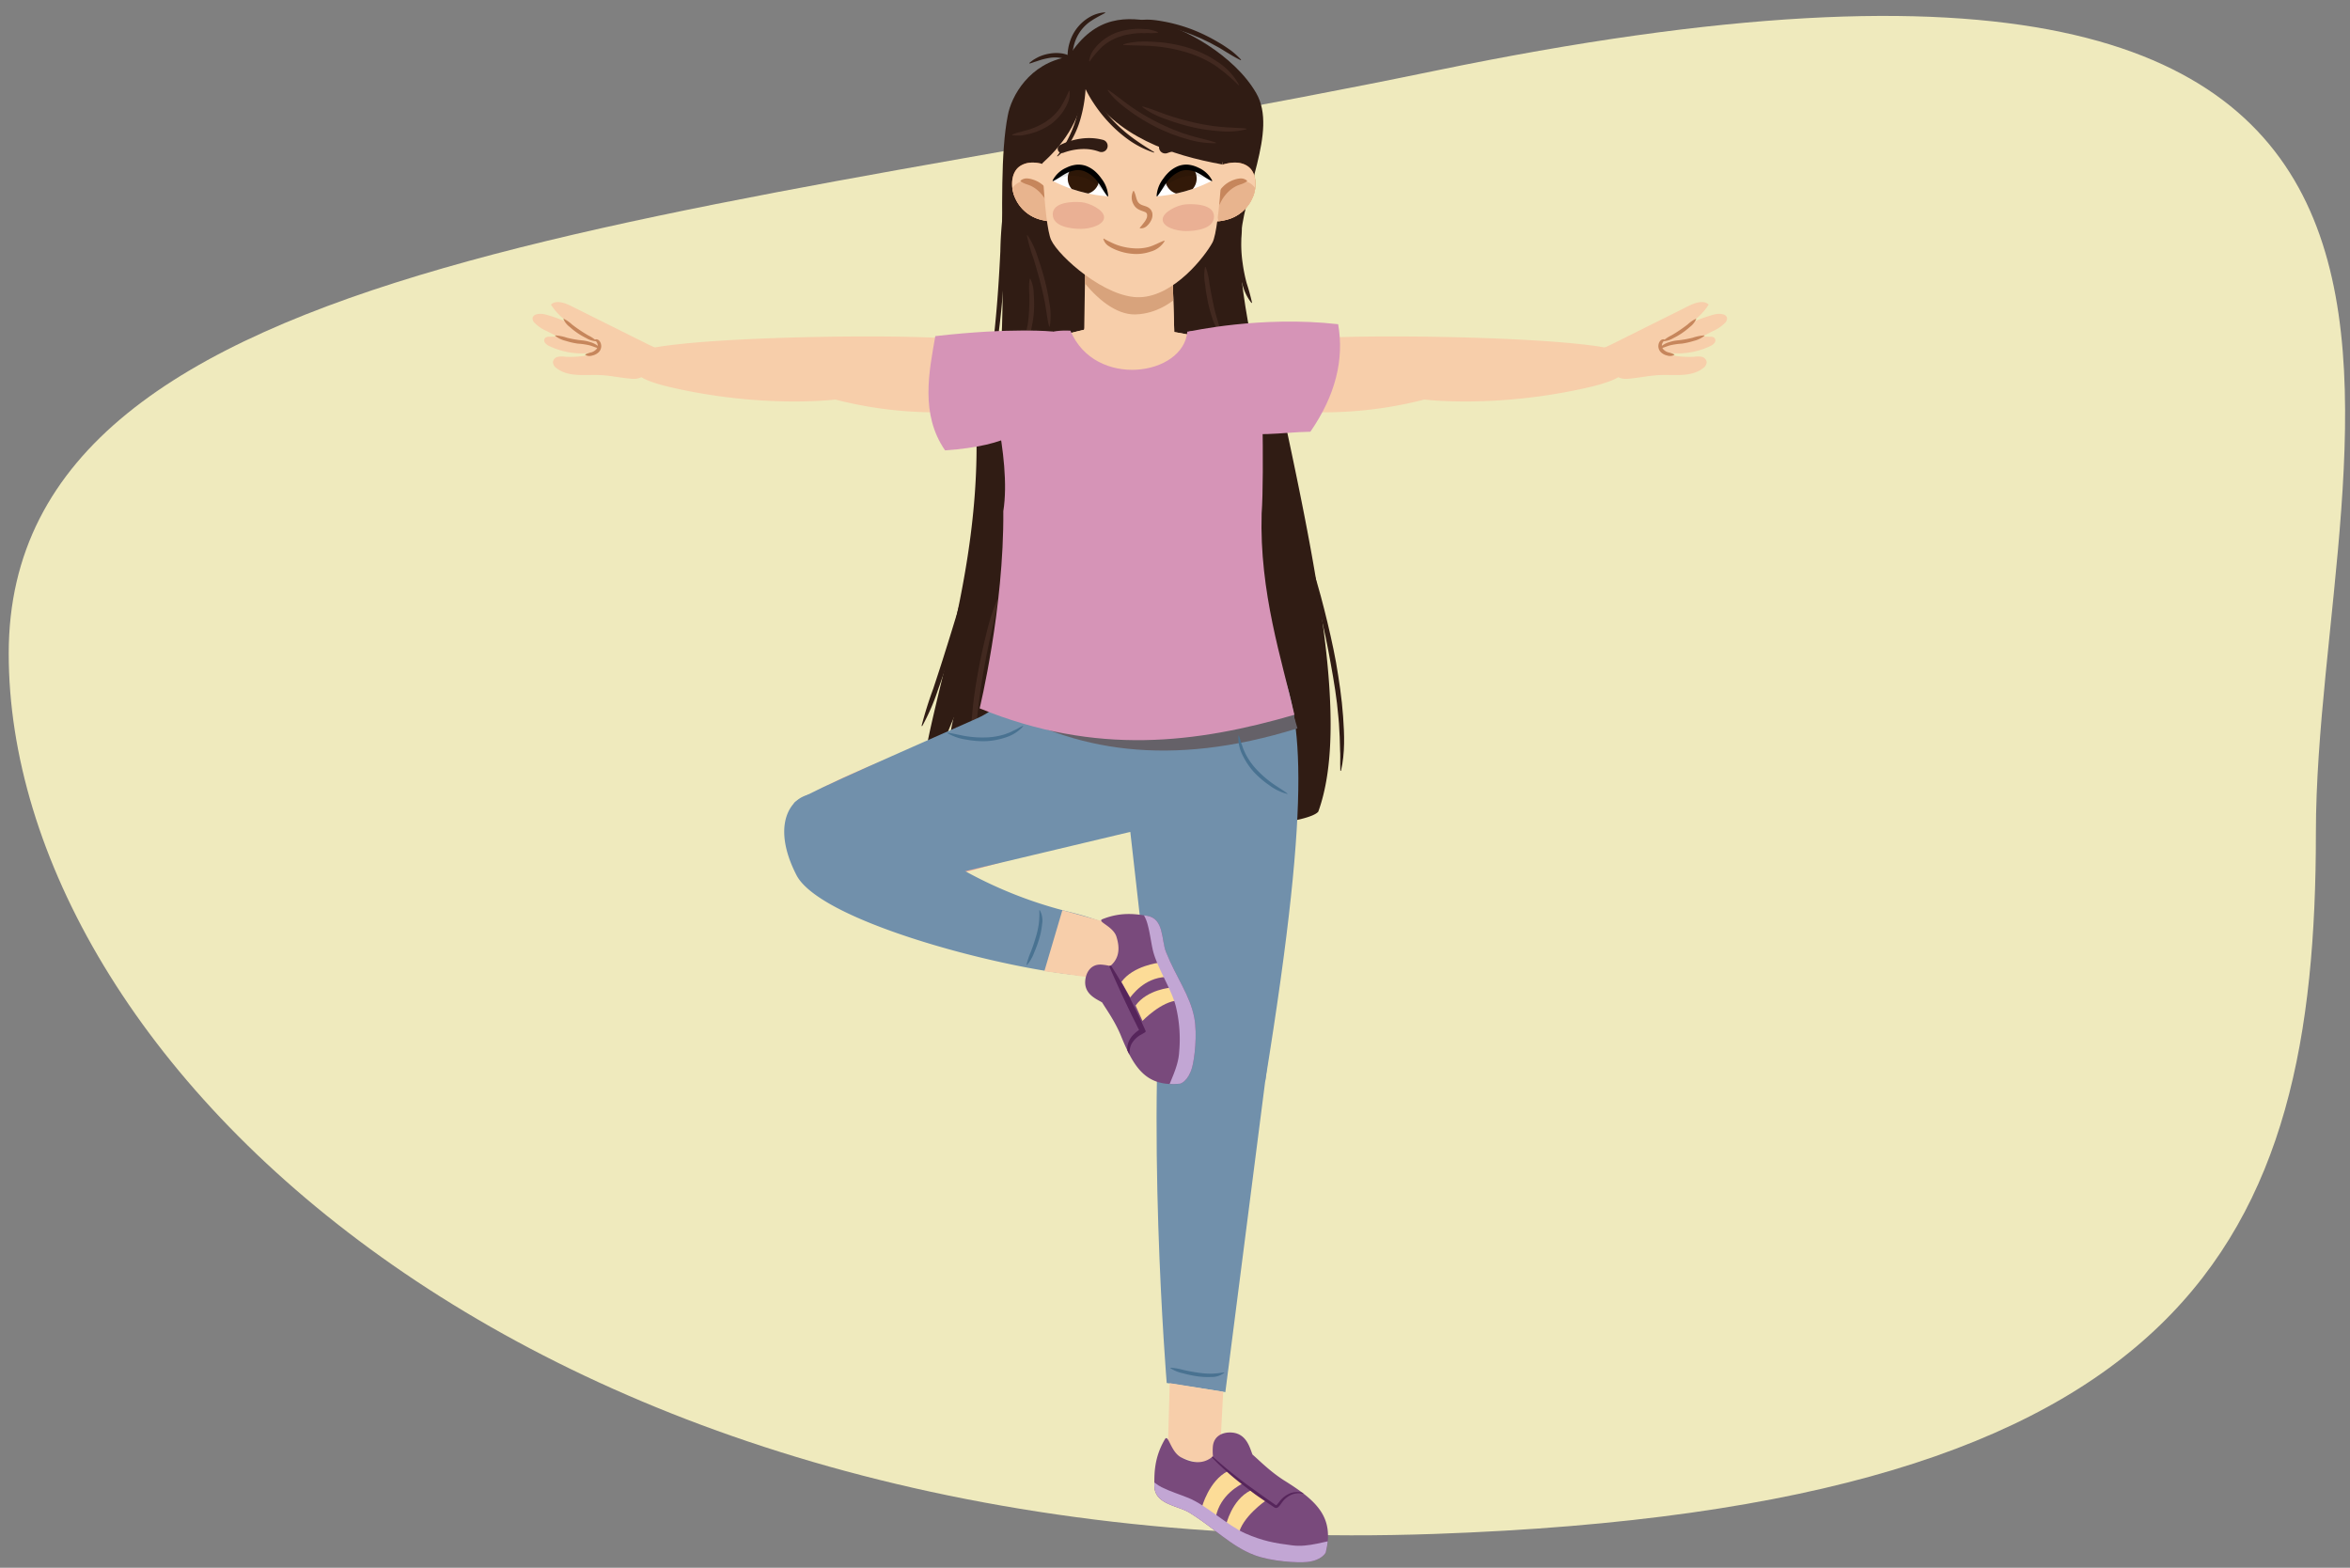 <svg xmlns="http://www.w3.org/2000/svg" xmlns:xlink="http://www.w3.org/1999/xlink" width="760" height="507" viewBox="0 0 760 507"><rect x="0" y="0" width="760" height="507" fill="#808080" stroke="none"/><defs><clipPath id="a"><path d="M403.248,53.583c-3.378-2.042-7.54-.551-10.766.652a1.392,1.392,0,0,0-.161,2.468.688.688,0,0,0-.057.081c-.023.053-.037.108-.059.163-1.109,1.669-1.3,3.852-1.3,6.069-.147,1.994-.122,4.023-.159,6.034a1.356,1.356,0,0,0-.092.272c-.552,3.232,4.166,2.2,5.81,1.81a12.393,12.393,0,0,0,8.578-7.106C406.463,61.056,406.73,55.689,403.248,53.583Z" fill="#f7ceaa"/></clipPath><clipPath id="b"><path d="M330.094,53.583c3.378-2.042,7.54-.551,10.766.652a1.392,1.392,0,0,1,.161,2.468.688.688,0,0,1,.057.081c.023.053.037.108.059.163,1.109,1.669,1.3,3.852,1.3,6.069.147,1.994.122,4.023.159,6.034a1.356,1.356,0,0,1,.092.272c.552,3.232-4.166,2.2-5.81,1.81a12.391,12.391,0,0,1-8.578-7.106C326.879,61.056,326.612,55.689,330.094,53.583Z" fill="#f7ceaa"/></clipPath><clipPath id="c"><path d="M378.963,80.472l.8,26.909a122.5,122.5,0,0,1,23.261,6.2c-16.206,13.785-60.422,15.3-80.512,4.481,8.191-6.8,22.524-10.092,28.125-11.435l.309-19.471Z" fill="#f7ceaa"/></clipPath><clipPath id="d"><path d="M374.027,63.484a46.568,46.568,0,0,0,17.816-4.977s-5.115-5.847-10.342-4.061S374.027,63.484,374.027,63.484Z" fill="#fff"/></clipPath><clipPath id="e"><path d="M358.284,63.484a46.563,46.563,0,0,1-17.816-4.977s5.115-5.847,10.341-4.061S358.284,63.484,358.284,63.484Z" fill="#fff"/></clipPath><clipPath id="f"><path d="M415.563,478.923c-4.812-3-8.536-6.877-10.485-8.522-.814-1.855-1.732-6.546-6.362-7.1-2.814-.336-6.188.761-6.48,4.592a17.91,17.91,0,0,0,.045,3.052c-1.986,1.714-5.058,3.021-10.074.459-3.637-1.638-4.313-7.928-5.478-5.96-3.634,6.147-3.4,11.62-3.408,14.961-.011,6.132,7.571,6.432,11.364,8.781,8.188,5.067,13.46,10.865,20.984,13.706,5.5,2.077,13.973,2.551,17.029,2.232,4.805-.5,6.017-2.957,6.058-3.13C431.577,490.717,425.924,485.4,415.563,478.923Z" fill="#794a7c"/></clipPath><clipPath id="g"><path d="M362.566,335.071c-1.975-4.869-4.926-8.85-6.119-10.881-1.574-1.009-5.741-2.5-5.488-6.867.153-2.653,1.717-5.628,5.291-5.374a16.453,16.453,0,0,1,2.8.461c1.9-1.605,3.612-4.272,2.078-9.27-.909-3.594-6.588-5.083-4.585-5.892,6.256-2.524,11.254-1.558,14.331-1.106,5.645.83,4.675,7.895,6.213,11.731,3.318,8.28,7.788,13.959,9.165,21.318,1.007,5.384.051,13.3-.745,16.082-1.251,4.383-3.711,5.169-3.877,5.183C370.788,351.523,366.819,345.557,362.566,335.071Z" fill="#794a7c"/></clipPath></defs><path d="M748.967,269.477c0,130.658-39.423,217.985-284.947,226.573C170.509,506.317,2.818,341.976,2.818,211.319S223.807,72.535,464.02,22.9C838.9-54.567,748.967,138.82,748.967,269.477Z" fill="#efeabd"/><path d="M315.779,139.969c1.26,56.38-22.366,103.036-17.323,124.728a152.145,152.145,0,0,1,11.654-36.222c-1.6,11.949-2.27,23.911-.63,35.907,27.514,7.639,110.869,5.039,116.853-1.89,10.079-27.717-.643-79.367-12.913-136.066Z" fill="#301c14"/><path d="M345.541,18.385C332.869,20.394,327,31.211,325.915,37.392c-4.636,23.489,2.009,75.258-5.563,92.411s89.475,2.7,89.475,2.7-9.427-36.083-8.809-53.082,12.362-36.933,5.254-49.3S382.319,8.649,373.666,7.1,354.349,4.322,345.541,18.385Z" fill="#301c14"/><path d="M422.937,180.292c2.431,5.381,3.856,11.083,5.324,16.754,1.435,5.683,2.759,11.4,3.818,17.173.989,5.784,1.87,11.6,2.286,17.466.423,5.845.65,11.818-.681,17.591l-.213-.026c-.047-1.475-.051-2.933-.027-4.384.039-.723-.034-1.454-.053-2.179l-.059-2.177c.017-1.45-.121-2.9-.187-4.35s-.139-2.9-.31-4.347c-.484-5.795-1.431-11.553-2.484-17.279-1-5.741-2.229-11.445-3.59-17.117s-2.978-11.273-4.028-17.059Z" fill="#301c14"/><path d="M322.811,193.861c-.826,5.238-2.195,10.3-3.245,15.445s-1.982,10.31-2.695,15.5-1.221,10.411-1.462,15.641c-.169,5.242.072,10.428.161,15.724l-.211.033c-1.417-5.141-1.571-10.511-1.514-15.8a148.128,148.128,0,0,1,1.283-15.837q1.129-7.86,2.894-15.6c1.2-5.142,2.372-10.321,4.584-15.173Z" fill="#422920"/><path d="M313.678,186.611c-.368,4.27-1.611,8.316-2.708,12.4s-2.325,8.126-3.577,12.163q-1.926,6.04-4.083,12.008a68.574,68.574,0,0,1-5.069,11.638l-.2-.08a124.148,124.148,0,0,1,3.791-12.075c1.319-4,2.638-8,3.882-12.02,1.279-4.013,2.505-8.043,3.737-12.072a100.744,100.744,0,0,1,4.019-12.01Z" fill="#301c14"/><path d="M312.1,221.58a95.907,95.907,0,0,1-1.923,9.778c-.662,3.242-1.245,6.5-1.7,9.771-.5,3.267-.83,6.556-1.071,9.848l-.147,2.473-.082,2.476c-.128,1.653-.136,3.3-.427,4.984l-.214.014a34.818,34.818,0,0,1-.692-10.027,93.573,93.573,0,0,1,.891-10.018c.5-3.315,1.1-6.613,1.9-9.867s1.552-6.534,3.261-9.5Z" fill="#301c14"/><path d="M371.077,214.95s-112,36.794-115.713,47.372,11.352,21.7,29.936,23.861,91.537-24.94,91.537-24.94Z" fill="#f8ab95"/><path d="M416.276,294.252,396.285,450.185l-18.965-2.939s-7.131-86.578-.365-146.926C383.564,241.373,416.276,294.252,416.276,294.252Z" fill="#7190ab"/><path d="M422.575,497.092a10.615,10.615,0,0,1-6.058,2.91,26.968,26.968,0,0,1-6.755.178,46.543,46.543,0,0,1-6.632-1.084,25.9,25.9,0,0,1-6.329-2.45,101.783,101.783,0,0,1-11.1-7.411,119.625,119.625,0,0,1-10.4-8.253.088.088,0,0,1,.1-.142,109.952,109.952,0,0,1,11.031,7.38,100.722,100.722,0,0,0,11.039,7.158,25.08,25.08,0,0,0,5.972,2.4,45.362,45.362,0,0,0,6.431,1.142,29.484,29.484,0,0,0,6.473-.037,14.6,14.6,0,0,0,6.11-1.927.089.089,0,0,1,.123.023A.092.092,0,0,1,422.575,497.092Z" fill="#2e2424"/><path d="M397.475,489.023a5.513,5.513,0,0,1,2.855-1.616,20.392,20.392,0,0,1,3.179-.777,20.852,20.852,0,0,1,3.263-.226,5.8,5.8,0,0,1,3.213.647.1.1,0,0,1,.031.135.11.11,0,0,1-.047.039,9.669,9.669,0,0,1-3.157.456c-1.033.086-2.063.194-3.081.369-1.024.146-2.035.361-3.044.6a9.068,9.068,0,0,1-3.142.536.1.1,0,0,1-.091-.108A.1.1,0,0,1,397.475,489.023Z" fill="#2e2424"/><path d="M392.017,482.993a5.519,5.519,0,0,1,2.815-1.415,25.766,25.766,0,0,1,3.046-.706,26.643,26.643,0,0,1,3.112-.3,5.826,5.826,0,0,1,3.119.43.1.1,0,0,1,.041.134.1.1,0,0,1-.042.041,8,8,0,0,1-3.016.669c-1,.133-1.993.266-2.981.444-.993.149-1.978.345-2.965.539a7.5,7.5,0,0,1-3.072.329.1.1,0,0,1-.08-.117A.1.1,0,0,1,392.017,482.993Z" fill="#2e2424"/><path d="M388.129,476.687A5.5,5.5,0,0,1,391,475.4a25.527,25.527,0,0,1,3.069-.565,26.2,26.2,0,0,1,3.118-.152,5.777,5.777,0,0,1,3.087.58.1.1,0,0,1,.035.136.1.1,0,0,1-.044.039,7.984,7.984,0,0,1-3.037.522c-1,.085-2,.171-2.992.3-1,.1-1.986.254-2.979.4a7.494,7.494,0,0,1-3.076.191.1.1,0,0,1-.075-.121A.1.1,0,0,1,388.129,476.687Z" fill="#2e2424"/><path d="M394.392,463.954a6.84,6.84,0,0,1,2.722,2.136c.789.832,1.518,1.717,2.224,2.62.683.92,1.34,1.86,1.933,2.84a7.171,7.171,0,0,1,1.341,3.19.1.1,0,0,1-.089.1.094.094,0,0,1-.062-.016,9.41,9.41,0,0,1-2.252-2.567c-.665-.9-1.324-1.8-2.014-2.68-.666-.9-1.365-1.767-2.056-2.647a8.734,8.734,0,0,1-1.872-2.858.1.1,0,0,1,.065-.123A.1.1,0,0,1,394.392,463.954Z" fill="#2e2424"/><path d="M422.575,497.092a12.006,12.006,0,0,1-6.09,2.695,27.189,27.189,0,0,1-6.711.263A43.315,43.315,0,0,1,403.153,499a25.4,25.4,0,0,1-6.321-2.414,65.646,65.646,0,0,1-5.747-3.444c-1.841-1.248-3.622-2.568-5.407-3.879-3.516-2.693-7.21-5.118-10.376-8.282a.088.088,0,0,1,0-.125.089.089,0,0,1,.1-.017c4.01,2,7.418,4.844,11.052,7.352q2.7,1.92,5.428,3.767a64.342,64.342,0,0,0,5.559,3.478,25.658,25.658,0,0,0,5.98,2.44,49.111,49.111,0,0,0,6.442,1.177,29.235,29.235,0,0,0,6.518.049,12.358,12.358,0,0,0,6.077-2.143.089.089,0,0,1,.124.014A.09.09,0,0,1,422.575,497.092Z" fill="#171212"/><path d="M327.852,215.015s1.863,11.212-12.035,17.371c-37.029,16.41-58.291,25.625-59,27.356-15.061,36.879,50.674,23.1,50.674,23.1l58.055-13.819,8.246,72.922,35.358,7.864c15.718-96.767,11.712-119.181,3.7-136.988C406.787,199.342,337.538,207.911,327.852,215.015Z" fill="#7190ab"/><path d="M334.071,166.154c-.508-.633-.293-.709-.241-.91a1.789,1.789,0,0,1,.271-.514,1.885,1.885,0,0,1,.435-.387c.168-.112.241-.3.935,0a.477.477,0,0,1,.186.144c.461.6.3.714.234.9a1.9,1.9,0,0,1-.265.518,1.8,1.8,0,0,1-.429.393c-.182.1-.2.327-.941,0A.5.5,0,0,1,334.071,166.154Z" fill="#3c4a63"/><path d="M281.639,265.164l31.712,17.213a138.294,138.294,0,0,0,32.938,12.639c12.794,3.15,27.589,9.294,15.511,19.658-6.917,5.936-94.7-13.146-104.224-31.682s.256-27.75,7.319-25.924C276.05,259.952,281.639,265.164,281.639,265.164Z" fill="#7190ab"/><path d="M375.194,349.176a14.6,14.6,0,0,0,3.3-5.489,29.466,29.466,0,0,0,1.552-6.285,45.318,45.318,0,0,0,.395-6.52,25.068,25.068,0,0,0-.938-6.369,100.661,100.661,0,0,0-4.374-12.407,110,110,0,0,1-4.591-12.453.088.088,0,0,1,.162-.066,119.762,119.762,0,0,1,5.588,12.04,101.854,101.854,0,0,1,4.605,12.529,25.9,25.9,0,0,1,.9,6.727,46.5,46.5,0,0,1-.5,6.7,26.966,26.966,0,0,1-1.755,6.526,10.617,10.617,0,0,1-4.247,5.208.088.088,0,0,1-.12-.034A.091.091,0,0,1,375.194,349.176Z" fill="#2e2424"/><path d="M373.468,323.132a9.056,9.056,0,0,1-1.258,2.929c-.465.926-.911,1.859-1.293,2.819-.408.95-.754,1.925-1.08,2.91a9.671,9.671,0,0,1-1.182,2.961.1.1,0,0,1-.137.024.092.092,0,0,1-.036-.049,5.812,5.812,0,0,1,.123-3.275,20.865,20.865,0,0,1,.984-3.119,20.284,20.284,0,0,1,1.5-2.908,5.518,5.518,0,0,1,2.239-2.4.1.1,0,0,1,.132.05A.11.11,0,0,1,373.468,323.132Z" fill="#2e2424"/><path d="M368.891,316.4a7.509,7.509,0,0,1-1.039,2.909c-.419.915-.841,1.826-1.218,2.757-.4.919-.767,1.855-1.13,2.794a8.011,8.011,0,0,1-1.357,2.776.1.1,0,0,1-.14.009.109.109,0,0,1-.03-.05,5.812,5.812,0,0,1,.313-3.132,26.453,26.453,0,0,1,1.02-2.956,25.951,25.951,0,0,1,1.4-2.8,5.528,5.528,0,0,1,2.035-2.405.1.1,0,0,1,.136.042A.1.1,0,0,1,368.891,316.4Z" fill="#2e2424"/><path d="M363.676,311.139a7.493,7.493,0,0,1-.907,2.946c-.376.931-.754,1.858-1.087,2.8-.361.935-.678,1.885-1,2.838a8,8,0,0,1-1.219,2.831.1.1,0,0,1-.139.016.1.1,0,0,1-.033-.048,5.787,5.787,0,0,1,.159-3.138,26.319,26.319,0,0,1,.878-3,25.568,25.568,0,0,1,1.268-2.852,5.5,5.5,0,0,1,1.923-2.487.1.1,0,0,1,.138.036A.118.118,0,0,1,363.676,311.139Z" fill="#2e2424"/><path d="M375.194,349.176a12.355,12.355,0,0,0,3.506-5.407,29.131,29.131,0,0,0,1.479-6.348,49.036,49.036,0,0,0,.364-6.539,25.585,25.585,0,0,0-.972-6.385,64.5,64.5,0,0,0-2.079-6.218q-1.158-3.086-2.391-6.16c-1.588-4.12-3.553-8.1-4.559-12.466a.089.089,0,0,1,.066-.107.091.091,0,0,1,.1.041c2.334,3.818,3.826,7.978,5.621,12.027.856,2.041,1.723,4.082,2.506,6.165a65.84,65.84,0,0,1,2,6.393,25.422,25.422,0,0,1,.866,6.711,43.278,43.278,0,0,1-.53,6.682,27.187,27.187,0,0,1-1.828,6.463,12,12,0,0,1-4.045,5.29.086.086,0,0,1-.121-.025A.09.09,0,0,1,375.194,349.176Z" fill="#171212"/><path d="M403.248,53.583c-3.378-2.042-7.54-.551-10.766.652a1.392,1.392,0,0,0-.161,2.468.688.688,0,0,0-.057.081c-.023.053-.037.108-.059.163-1.109,1.669-1.3,3.852-1.3,6.069-.147,1.994-.122,4.023-.159,6.034a1.356,1.356,0,0,0-.092.272c-.552,3.232,4.166,2.2,5.81,1.81a12.393,12.393,0,0,0,8.578-7.106C406.463,61.056,406.73,55.689,403.248,53.583Z" fill="#ce7f49"/><path d="M403.248,53.583c-3.378-2.042-7.54-.551-10.766.652a1.392,1.392,0,0,0-.161,2.468.688.688,0,0,0-.057.081c-.023.053-.037.108-.059.163-1.109,1.669-1.3,3.852-1.3,6.069-.147,1.994-.122,4.023-.159,6.034a1.356,1.356,0,0,0-.092.272c-.552,3.232,4.166,2.2,5.81,1.81a12.393,12.393,0,0,0,8.578-7.106C406.463,61.056,406.73,55.689,403.248,53.583Z" fill="#f7ceaa"/><g clip-path="url(#a)"><path d="M402.431,58.554c-3.421-.658-6.3,2.092-8.192,5.147a9.332,9.332,0,0,0,.059,8.145c1.186,1.8,8.436-.94,11.525-4.9a1.051,1.051,0,0,0,1.613-1.018C407.247,62.37,405.828,59.207,402.431,58.554Z" fill="#e8b48e"/></g><path d="M393,67.294c-.707-1.432-.1-2.714.429-3.9a10.415,10.415,0,0,1,2.329-3.268,9.229,9.229,0,0,1,3.52-2.046,6.959,6.959,0,0,1,2-.378,3.063,3.063,0,0,1,1.971.686.18.18,0,0,1,.021.254.21.21,0,0,1-.042.037,7.98,7.98,0,0,1-1.673.842,15.77,15.77,0,0,0-1.526.551,10,10,0,0,0-2.637,1.806,12.766,12.766,0,0,0-2.069,2.529c-.621.959-.839,2-2.039,2.95l0,0a.186.186,0,0,1-.26-.03A.23.23,0,0,1,393,67.294Z" fill="#c6865c"/><path d="M330.094,53.583c3.378-2.042,7.54-.551,10.766.652a1.392,1.392,0,0,1,.161,2.468.688.688,0,0,1,.057.081c.023.053.037.108.059.163,1.109,1.669,1.3,3.852,1.3,6.069.147,1.994.122,4.023.159,6.034a1.356,1.356,0,0,1,.092.272c.552,3.232-4.166,2.2-5.81,1.81a12.391,12.391,0,0,1-8.578-7.106C326.879,61.056,326.612,55.689,330.094,53.583Z" fill="#ce7f49"/><path d="M330.094,53.583c3.378-2.042,7.54-.551,10.766.652a1.392,1.392,0,0,1,.161,2.468.688.688,0,0,1,.057.081c.023.053.037.108.059.163,1.109,1.669,1.3,3.852,1.3,6.069.147,1.994.122,4.023.159,6.034a1.356,1.356,0,0,1,.092.272c.552,3.232-4.166,2.2-5.81,1.81a12.391,12.391,0,0,1-8.578-7.106C326.879,61.056,326.612,55.689,330.094,53.583Z" fill="#f7ceaa"/><g clip-path="url(#b)"><path d="M330.911,58.554c3.421-.658,6.3,2.092,8.192,5.147a9.332,9.332,0,0,1-.059,8.145c-1.186,1.8-8.436-.94-11.525-4.9a1.051,1.051,0,0,1-1.613-1.018C326.1,62.37,327.514,59.207,330.911,58.554Z" fill="#e8b48e"/></g><path d="M340.052,67.353c-1.2-.954-1.418-1.991-2.039-2.95a12.766,12.766,0,0,0-2.069-2.529,10,10,0,0,0-2.637-1.806,15.77,15.77,0,0,0-1.526-.551,7.98,7.98,0,0,1-1.673-.842.18.18,0,0,1-.057-.249.21.21,0,0,1,.036-.042,3.063,3.063,0,0,1,1.971-.686,6.959,6.959,0,0,1,2,.378,9.229,9.229,0,0,1,3.52,2.046,10.415,10.415,0,0,1,2.329,3.268c.527,1.19,1.136,2.472.429,3.9a.185.185,0,0,1-.248.084l-.032-.02Z" fill="#c6865c"/><path d="M378.963,80.472l.8,26.909a122.5,122.5,0,0,1,23.261,6.2c-16.206,13.785-60.422,15.3-80.512,4.481,8.191-6.8,22.524-10.092,28.125-11.435l.309-19.471Z" fill="#f7ceaa"/><g clip-path="url(#c)"><path d="M381.912,80.484l-.534,26.9,19.5,5.288c-25.167,29.114-53.168,20.9-67.418-2.972l17.487-3.437.147-12.772Z" fill="#f7ceaa"/><path d="M392.129,81.922c-3.223,4.834-11.237,19.385-24.954,19.756-12.256.331-25.652-20.708-25.823-30.679l51.308,5.085Z" fill="#d8a37c"/></g><path d="M336.661,43.113s.821,29.162,3.286,34.5,17.662,18.91,28.752,18.5,20.948-13.159,23.413-17.677,3.7-34.5,3.7-34.5S388,18.057,362.538,19.7,336.661,43.113,336.661,43.113Z" fill="#f7ceaa"/><path d="M374.027,63.484a46.568,46.568,0,0,0,17.816-4.977s-5.115-5.847-10.342-4.061S374.027,63.484,374.027,63.484Z" fill="#fff"/><g clip-path="url(#d)"><path d="M376.814,57.729a5.095,5.095,0,1,0,5.095-5.095A5.095,5.095,0,0,0,376.814,57.729Z" fill="#321908"/><path d="M374.027,63.484c-.254-13.131,12.975-16.163,17.816-4.977C385.082,55.09,379.175,56.946,374.027,63.484Z" opacity="0.1"/></g><path d="M391.886,58.58c-1.86-.909-3.283-2.141-5-2.882a9.249,9.249,0,0,0-2.6-.676,5.761,5.761,0,0,0-2.528.348,9.963,9.963,0,0,0-4.236,3.321c-1.167,1.5-1.987,3.208-3.267,4.825l-.21-.065a10.256,10.256,0,0,1,2.185-5.717,13.157,13.157,0,0,1,2.1-2.37,9.72,9.72,0,0,1,2.8-1.69,7.415,7.415,0,0,1,3.327-.4,9.676,9.676,0,0,1,3.106.947,9.044,9.044,0,0,1,4.485,4.21Z"/><path d="M358.284,63.484a46.563,46.563,0,0,1-17.816-4.977s5.115-5.847,10.341-4.061S358.284,63.484,358.284,63.484Z" fill="#fff"/><g clip-path="url(#e)"><path d="M355.5,57.729a5.094,5.094,0,1,1-5.094-5.095A5.094,5.094,0,0,1,355.5,57.729Z" fill="#321908"/><path d="M358.284,63.484c.254-13.131-12.975-16.163-17.816-4.977C347.228,55.09,353.135,56.946,358.284,63.484Z" opacity="0.1"/></g><path d="M340.385,58.435a9.044,9.044,0,0,1,4.485-4.21,9.676,9.676,0,0,1,3.106-.947,7.415,7.415,0,0,1,3.327.4,9.734,9.734,0,0,1,2.8,1.69,13.157,13.157,0,0,1,2.1,2.37,10.256,10.256,0,0,1,2.185,5.717l-.21.065c-1.28-1.617-2.1-3.325-3.267-4.825a9.96,9.96,0,0,0-4.237-3.321,5.757,5.757,0,0,0-2.527-.348,9.256,9.256,0,0,0-2.6.676c-1.719.741-3.141,1.973-5,2.882Z"/><path d="M368.648,73.616c.48-.528.821-.993,1.188-1.465a6.208,6.208,0,0,0,.925-1.449,2.337,2.337,0,0,0,.2-1.4,1.074,1.074,0,0,0-.766-.779c-.485-.214-1.177-.392-1.882-.753a3.944,3.944,0,0,1-1.739-1.72,4.539,4.539,0,0,1-.086-4.267.125.125,0,0,1,.168-.05.147.147,0,0,1,.052.056c.684,1.3.7,2.562,1.275,3.463a2.568,2.568,0,0,0,1.115.951c.479.24,1.092.358,1.823.667a3.3,3.3,0,0,1,1.111.781,2.8,2.8,0,0,1,.636,1.3,3.806,3.806,0,0,1-.458,2.448,5.71,5.71,0,0,1-1.388,1.753,2.8,2.8,0,0,1-2.112.678.122.122,0,0,1-.1-.139.124.124,0,0,1,.03-.063Z" fill="#c6865c"/><path d="M376.009,70.98c0-2.417,4.787-4.667,7.326-4.883,2.744-.234,9.278-.122,9.278,3.907s-5.893,4.72-9.116,4.72S376.009,73.4,376.009,70.98Z" fill="#eab094"/><path d="M357.025,77.184a21.271,21.271,0,0,0,2.283,1.185,16.807,16.807,0,0,0,2.349.981,19.51,19.51,0,0,0,5.01.949,14.39,14.39,0,0,0,5.011-.487c1.638-.474,3.012-1.316,4.79-1.972l.006,0a.118.118,0,0,1,.15.069.12.12,0,0,1-.007.095,7.624,7.624,0,0,1-4.452,3.343,14.153,14.153,0,0,1-5.6.76,17.722,17.722,0,0,1-5.47-1.232,11.515,11.515,0,0,1-1.286-.574,8.461,8.461,0,0,1-1.228-.709,4,4,0,0,1-1.748-2.3.116.116,0,0,1,.091-.136.118.118,0,0,1,.087.017Z" fill="#c6865c"/><path d="M355.465,49.044a13.394,13.394,0,0,0-2.728-.7,14.933,14.933,0,0,0-2.909-.144,19.2,19.2,0,0,0-5.818,1.163l-.088.034a1.363,1.363,0,0,1-1.091-2.495,21.246,21.246,0,0,1,3.271-1.3,22.459,22.459,0,0,1,3.409-.756,18.472,18.472,0,0,1,3.56-.173,17.216,17.216,0,0,1,3.617.556,2,2,0,1,1-.945,3.894c-.057-.014-.114-.03-.169-.048Z" fill="#301c14"/><path d="M357.063,70.269c0-2.417-4.786-4.667-7.325-4.883-2.745-.234-9.278-.122-9.278,3.907s5.892,4.72,9.115,4.72S357.063,72.687,357.063,70.269Z" fill="#eab094"/><path d="M376.368,45.662a17.281,17.281,0,0,1,3.617-.556,18.475,18.475,0,0,1,3.56.174,22.419,22.419,0,0,1,3.408.756,21.149,21.149,0,0,1,3.272,1.3,1.364,1.364,0,0,1-1.085,2.5l-.094-.036a18.832,18.832,0,0,0-2.851-.806,19.264,19.264,0,0,0-2.968-.358,15.085,15.085,0,0,0-2.908.144,13.461,13.461,0,0,0-2.728.7l-.106.036a2,2,0,1,1-1.289-3.794A1.778,1.778,0,0,1,376.368,45.662Z" fill="#301c14"/><path d="M336.887,53c6.5-5.887,12.29-13.224,14.062-25.034,9.769,16.418,28.125,22.252,44.2,25.189,4.481-9.736,1.39-49.76-46.051-31.834C328.388,34.147,336.887,53,336.887,53Z" fill="#301c14"/><path d="M341.859,50.453a31.541,31.541,0,0,0,3.623-5.7,36.849,36.849,0,0,0,2.5-6.237,43.173,43.173,0,0,0,1.621-13.351l-.112-4.621,1.623,4.368a41.424,41.424,0,0,0,3.727,7.424,44.265,44.265,0,0,0,5.107,6.632,46.13,46.13,0,0,0,6.267,5.561c2.253,1.665,4.615,3.179,7.06,4.65l-.079.177a30.545,30.545,0,0,1-7.711-3.8,42.718,42.718,0,0,1-6.562-5.619,45.781,45.781,0,0,1-5.366-6.781,36.084,36.084,0,0,1-3.916-7.77l1.51-.253A44.659,44.659,0,0,1,349.3,38.913a29.875,29.875,0,0,1-2.772,6.414,17.847,17.847,0,0,1-4.541,5.273Z" fill="#301c14"/><path d="M357.426,4.182C355.9,5,354.432,5.74,353.07,6.636a13.12,13.12,0,0,0-3.524,3.278,13.658,13.658,0,0,0-2.113,4.3,15.289,15.289,0,0,0-.6,4.739l.074,1.569-1.3-.871a5.8,5.8,0,0,0-1.344-.613,9.268,9.268,0,0,0-1.546-.36,11.408,11.408,0,0,0-3.242.038,23.459,23.459,0,0,0-3.233.773c-.535.171-1.066.361-1.618.518-.533.2-1.078.388-1.651.542l-.1-.168a17.354,17.354,0,0,1,1.4-1.077c.5-.3,1.019-.6,1.553-.862a13.683,13.683,0,0,1,3.42-1.073,12.84,12.84,0,0,1,3.646-.159,8.4,8.4,0,0,1,3.621,1.189l-1.23.7a15.093,15.093,0,0,1,.641-5.329,14.117,14.117,0,0,1,6.457-8.244A11.251,11.251,0,0,1,357.375,4Z" fill="#301c14"/><path d="M367.835,6.692c3.069-.706,6.173-.174,9.178.387a53.231,53.231,0,0,1,8.844,2.574,56.859,56.859,0,0,1,8.249,4.079c1.343.741,2.591,1.637,3.855,2.5a26.094,26.094,0,0,1,3.416,3.081l-.118.153a40.971,40.971,0,0,1-3.978-2.221c-1.311-.738-2.536-1.611-3.879-2.287l-1.975-1.073-2.027-.971q-1-.509-2.046-.924c-.693-.283-1.375-.592-2.075-.856a61.919,61.919,0,0,0-8.563-2.658c-2.924-.682-5.87-.994-8.871-1.589Z" fill="#301c14"/><path d="M324.559,68.885a72.077,72.077,0,0,1,.38,12.543c-.092,4.181-.3,8.359-.574,12.534-.32,4.171-.713,8.34-1.249,12.493a62.513,62.513,0,0,1-2.518,12.306l-.19-.038c.2-4.2.852-8.3,1.305-12.435.418-4.139.783-8.285,1.067-12.438.3-4.153.525-8.312.733-12.473a121.671,121.671,0,0,1,.853-12.491Z" fill="#301c14"/><path d="M404.742,97.982a16.071,16.071,0,0,1-2.936-6.029,40.384,40.384,0,0,1-1.488-6.556c-.168-1.111-.231-2.235-.318-3.355-.028-.562-.021-1.125-.026-1.687a16.651,16.651,0,0,1,.044-1.686A15.839,15.839,0,0,1,401.4,72.1l.188.042a27.5,27.5,0,0,1-.023,3.316c-.028.543-.059,1.083-.109,1.622l-.029,1.624a41.456,41.456,0,0,0,.461,6.469,50.971,50.971,0,0,0,1.283,6.376,65.576,65.576,0,0,1,1.739,6.34Z" fill="#301c14"/><path d="M358.371,29.041c2.763,1.859,5.221,3.97,7.935,5.8a68.132,68.132,0,0,0,8.439,4.917c1.436.771,2.949,1.375,4.435,2.04,1.53.55,3.021,1.218,4.59,1.66,3.093,1.068,6.288,1.583,9.46,2.657l-.023.192a29.784,29.784,0,0,1-9.851-1.5c-1.619-.417-3.173-1.031-4.748-1.587-1.53-.664-3.09-1.269-4.57-2.041a59.086,59.086,0,0,1-8.551-5.172c-2.676-1.965-5.371-4.011-7.257-6.831Z" fill="#422920"/><path d="M332.291,76.047a26.119,26.119,0,0,1,3.251,6.964c.869,2.409,1.613,4.862,2.286,7.337.627,2.488,1.16,5,1.541,7.547a22.434,22.434,0,0,1,.129,7.707l-.193,0c-.665-2.518-.885-4.992-1.33-7.479-.487-2.473-1.035-4.934-1.684-7.374s-1.352-4.869-2.1-7.286a48.508,48.508,0,0,1-2.077-7.342Z" fill="#422920"/><path d="M333.2,90.108a11.8,11.8,0,0,1,1.116,5.014,42.463,42.463,0,0,1,.091,5.134,34.775,34.775,0,0,1-.671,5.114,10.5,10.5,0,0,1-1.981,4.769l-.18-.072a35.143,35.143,0,0,1,.772-4.955c.228-1.636.408-3.279.473-4.936.091-1.655.1-3.317.072-4.982a21.257,21.257,0,0,1,.118-5.054Z" fill="#422920"/><path d="M369.506,34.422c2.86.733,5.461,1.918,8.2,2.827a84.961,84.961,0,0,0,8.3,2.327A66.194,66.194,0,0,0,394.478,41l2.142.185,2.148.089c1.437.139,2.866.091,4.341.339l.018.192a24.959,24.959,0,0,1-8.766.6,55.615,55.615,0,0,1-8.713-1.281,66.944,66.944,0,0,1-8.421-2.532,27.068,27.068,0,0,1-7.813-4Z" fill="#422920"/><path d="M389.9,86.337a20.967,20.967,0,0,1,1.228,5.3c.31,1.772.61,3.544.988,5.3.346,1.758.734,3.507,1.207,5.223a50.335,50.335,0,0,1,1.425,5.195l-.169.094a11.407,11.407,0,0,1-2.607-4.877,45.851,45.851,0,0,1-1.413-5.318c-.356-1.8-.645-3.6-.843-5.413a14.9,14.9,0,0,1-.009-5.49Z" fill="#422920"/><path d="M352.233,19.787a7.192,7.192,0,0,1,1.126-3.195,11.291,11.291,0,0,1,1.02-1.362l.559-.645.613-.593a16.636,16.636,0,0,1,5.784-3.537,21.813,21.813,0,0,1,6.636-1.126c1.115-.012,2.228.067,3.334.148a16.356,16.356,0,0,1,3.211.907l-.032.191a16.343,16.343,0,0,1-3.269.119c-1.068.052-2.133-.019-3.189.047a25.46,25.46,0,0,0-3.133.406c-.511.112-1.035.182-1.536.327l-1.489.478a16.8,16.8,0,0,0-5.354,3.091,32.43,32.43,0,0,0-4.1,4.8Z" fill="#422920"/><path d="M363.282,14.352c3.379-1.075,6.926-.991,10.4-.8a46.005,46.005,0,0,1,10.338,1.808,34.732,34.732,0,0,1,9.525,4.493,20.9,20.9,0,0,1,7.173,7.606l-.156.115a53.615,53.615,0,0,0-7.8-6.543,36.093,36.093,0,0,0-9.206-4.15,50.036,50.036,0,0,0-9.989-1.907c-3.4-.324-6.792-.21-10.263-.434Z" fill="#422920"/><path d="M345.886,29.4a7.086,7.086,0,0,1-.338,3.25,14.386,14.386,0,0,1-1.442,2.939,16.881,16.881,0,0,1-4.5,4.745,21.123,21.123,0,0,1-5.887,2.744,31.622,31.622,0,0,1-3.144.707,14.575,14.575,0,0,1-3.22-.059l-.018-.192a15.878,15.878,0,0,1,3.008-.947c.976-.324,1.989-.506,2.946-.856a22.589,22.589,0,0,0,2.8-1.179,18.533,18.533,0,0,0,2.6-1.519,17.272,17.272,0,0,0,4.215-4.223,39.271,39.271,0,0,0,2.782-5.427Z" fill="#422920"/><path d="M209.191,112.882c19.89-4.606,99.12-5.183,105.1-2.369,15.6,1.754,16.266,21.026-1.889,22.467a130.378,130.378,0,0,1-42.265-3.773s-23.379,2.951-53.22-3.97C205.611,122.616,200.58,119.312,209.191,112.882Z" fill="#f7ceaa"/><path d="M184.549,98.885c-2.021-1.007-4.808-1.923-6.374-.386a19.578,19.578,0,0,0,6.428,6.261,47.266,47.266,0,0,0-8.145-3.039c-1.653-.45-4.168-.294-4.228,1.273a2.067,2.067,0,0,0,.589,1.343,12.305,12.305,0,0,0,3.99,2.732c9.141,4.64,18.3,9.288,27.866,13.153a18.361,18.361,0,0,0,6.818,1.725c2.378-.005,4.91-1.075,5.812-3.075.861-1.907-.337-3.751-2.1-4.755-1.952-1.113-4.107-2-6.13-3.009L193.41,103.3Z" fill="#f7ceaa"/><path d="M182.85,115.379a7.279,7.279,0,0,0-2.438.015,2.021,2.021,0,0,0-1.59,1.692A2.541,2.541,0,0,0,180,119.064c3.8,2.969,9.1,2.038,13.868,2.223,3.612.14,7.166,1,10.774,1.224,1.808.111,4.449-.66,4.089-3.083-.314-2.115-2.872-3.777-4.607-4.523-4.29-1.845-9.05-.829-13.463-.109A32.174,32.174,0,0,1,182.85,115.379Z" fill="#f7ceaa"/><path d="M177.693,108.893a2.294,2.294,0,0,0-1.218.247,1.219,1.219,0,0,0-.24,1.68,3.661,3.661,0,0,0,1.565,1.161,24.279,24.279,0,0,0,14.5,1.939,3.573,3.573,0,0,0,1.286-.414c1.227-.773.862-2.65-.314-3.486a7.871,7.871,0,0,0-3.378-.968,14.674,14.674,0,0,0-3.16-.315Z" fill="#f7ceaa"/><path d="M179.574,108.463a14.658,14.658,0,0,1,3.745.747,34.371,34.371,0,0,0,3.668.718c.608.095,1.225.135,1.9.232a11.93,11.93,0,0,1,1.938.455,7.023,7.023,0,0,1,3.361,2.013l-.073.127c-1.326-.24-2.4-.812-3.588-1.111a23.655,23.655,0,0,0-3.7-.522,24.2,24.2,0,0,1-3.8-.87,9.3,9.3,0,0,1-3.5-1.652Z" fill="#c6865c"/><path d="M182.317,103.085a11,11,0,0,1,2.648,1.832c.837.643,1.684,1.27,2.564,1.849.867.6,1.765,1.15,2.675,1.686a11.521,11.521,0,0,1,2.688,1.779l-.056.136a6.957,6.957,0,0,1-3.137-.969,25.271,25.271,0,0,1-2.843-1.632,24.482,24.482,0,0,1-2.585-2.019,6.549,6.549,0,0,1-2.06-2.56Z" fill="#c6865c"/><path d="M192.462,109.787a1.249,1.249,0,0,1,1.252.31,2.383,2.383,0,0,1,.641,1.172,2.764,2.764,0,0,1-.634,2.529,4.192,4.192,0,0,1-2.157,1.174,2.852,2.852,0,0,1-2.295-.2l0-.147a8.1,8.1,0,0,1,2-.686,3.654,3.654,0,0,0,1.559-.957,1.815,1.815,0,0,0,.462-1.5,1.912,1.912,0,0,0-.291-.761,5.333,5.333,0,0,0-.576-.794Z" fill="#c6865c"/><path d="M400.071,110.036l5.935,77.779,13.588,47.728c-41.252,12.854-72.516,7.431-98.2-8.195l10.971-115.8,10.38-3.564s.677,19.492,21.869,18.782,24.406-19.325,24.406-19.325Z" fill="#656168"/><path d="M407.875,114.254c-10.176-3.959-14.77-8.219-23.893-7.007-1.22,14.327-29.874,18.6-37.8-.305-12.511-.724-20.424,7.621-27.473,12.275,0,0,8.569,28.689,5.764,46.093.252,31.349-7.652,63.77-7.652,63.77,37.805,15.436,70.243,11.24,101.805,2.072-4.051-17.723-11.362-39.557-10.608-65.126C408.961,153.507,407.875,114.254,407.875,114.254Z" fill="#d694b7"/><path d="M302.482,108.7c24.933-2.857,38.015-1.488,38.015-1.488-5.116,15.57,6.882,35.581-34.862,38.427C297.533,133.9,300.485,120.14,302.482,108.7Z" fill="#d694b7"/><path d="M521.577,112.882c-19.89-4.606-99.12-5.183-105.1-2.369-15.6,1.754-16.266,21.026,1.889,22.467a130.378,130.378,0,0,0,42.265-3.773s23.379,2.951,53.22-3.97C525.157,122.616,530.188,119.312,521.577,112.882Z" fill="#f7ceaa"/><path d="M546.219,98.885c2.021-1.007,4.808-1.923,6.374-.386a19.578,19.578,0,0,1-6.428,6.261,47.266,47.266,0,0,1,8.145-3.039c1.653-.45,4.168-.294,4.228,1.273a2.067,2.067,0,0,1-.589,1.343,12.305,12.305,0,0,1-3.99,2.732c-9.141,4.64-18.3,9.288-27.866,13.153a18.361,18.361,0,0,1-6.818,1.725c-2.378-.005-4.91-1.075-5.812-3.075-.861-1.907.337-3.751,2.1-4.755,1.952-1.113,4.107-2,6.13-3.009l15.667-7.807Z" fill="#f7ceaa"/><path d="M547.918,115.379a7.279,7.279,0,0,1,2.438.015,2.021,2.021,0,0,1,1.59,1.692,2.541,2.541,0,0,1-1.178,1.978c-3.8,2.969-9.1,2.038-13.868,2.223-3.612.14-7.166,1-10.774,1.224-1.808.111-4.449-.66-4.089-3.083.314-2.115,2.872-3.777,4.607-4.523,4.29-1.845,9.05-.829,13.463-.109A32.174,32.174,0,0,0,547.918,115.379Z" fill="#f7ceaa"/><path d="M553.075,108.893a2.294,2.294,0,0,1,1.218.247,1.219,1.219,0,0,1,.24,1.68,3.661,3.661,0,0,1-1.565,1.161,24.279,24.279,0,0,1-14.5,1.939,3.573,3.573,0,0,1-1.286-.414c-1.227-.773-.862-2.65.314-3.486a7.871,7.871,0,0,1,3.378-.968,14.674,14.674,0,0,1,3.16-.315Z" fill="#f7ceaa"/><path d="M551.245,108.6a9.3,9.3,0,0,1-3.5,1.652,24.2,24.2,0,0,1-3.8.87,23.655,23.655,0,0,0-3.7.522c-1.186.3-2.262.871-3.588,1.111l-.073-.127a7.027,7.027,0,0,1,3.361-2.013,11.93,11.93,0,0,1,1.938-.455c.67-.1,1.287-.137,1.895-.232a34.371,34.371,0,0,0,3.668-.718,14.658,14.658,0,0,1,3.745-.747Z" fill="#c6865c"/><path d="M548.557,103.187a6.549,6.549,0,0,1-2.06,2.56,24.482,24.482,0,0,1-2.585,2.019,25.271,25.271,0,0,1-2.843,1.632,6.957,6.957,0,0,1-3.137.969l-.056-.136a11.521,11.521,0,0,1,2.688-1.779c.91-.536,1.808-1.088,2.675-1.686.88-.579,1.727-1.206,2.563-1.849a11.028,11.028,0,0,1,2.649-1.832Z" fill="#c6865c"/><path d="M538.34,109.929a5.333,5.333,0,0,0-.576.794,1.912,1.912,0,0,0-.291.761,1.815,1.815,0,0,0,.462,1.5,3.66,3.66,0,0,0,1.559.957,8.1,8.1,0,0,1,2,.686l0,.147a2.852,2.852,0,0,1-2.3.2,4.192,4.192,0,0,1-2.157-1.174,2.761,2.761,0,0,1-.634-2.529,2.383,2.383,0,0,1,.641-1.172,1.249,1.249,0,0,1,1.252-.31Z" fill="#c6865c"/><path d="M432.764,104.847c-24.933-2.856-48.185,2.368-48.185,2.368,3.595,40.325,19.723,32.735,39.207,32.4C431.889,127.872,434.762,116.285,432.764,104.847Z" fill="#d694b7"/><polygon points="395.591 450.078 394.266 475.032 377.65 470.083 378.296 447.298 395.591 450.078" fill="#f7ceaa"/><polygon points="343.573 294.341 371.079 301.964 363.607 317.608 337.748 314.082 343.573 294.341" fill="#f7ceaa"/><path d="M415.563,478.923c-4.812-3-8.536-6.877-10.485-8.522-.814-1.855-1.732-6.546-6.362-7.1-2.814-.336-6.188.761-6.48,4.592a17.91,17.91,0,0,0,.045,3.052c-1.986,1.714-5.058,3.021-10.074.459-3.637-1.638-4.313-7.928-5.478-5.96-3.634,6.147-3.4,11.62-3.408,14.961-.011,6.132,7.571,6.432,11.364,8.781,8.188,5.067,13.46,10.865,20.984,13.706,5.5,2.077,13.973,2.551,17.029,2.232,4.805-.5,6.017-2.957,6.058-3.13C431.577,490.717,425.924,485.4,415.563,478.923Z" fill="#794a7c"/><g clip-path="url(#f)"><path d="M401.95,479.672c-.687.478-7.345,3.519-8.774,11l-4.479-3.265s2.282-8.605,8.4-11.66Z" fill="#fcdc97"/><path d="M409.3,485.322s-7.68,5.276-8.773,11l-4.006-3.217s1.773-8.035,7.895-11.09Z" fill="#fcdc97"/><path d="M433.915,497.647c-5.514.643-10.447,2.812-16.055,2.1-5.748-.723-9.606-1.448-15.1-3.855-5.7-2.5-12.588-9.087-18.338-11.447-2.928-1.2-5.889-2.071-8.763-3.509-2.953-1.479-5.038-4.335-7.758-6.316-5.085-3.706-11.743,3.891-7.464,10.8,4.33,6.993,10.654,10.308,17.056,12.4,7.311,2.388,13.844,8.745,21,11.746,6.7,2.809,12.608,3.57,19.68,4.012,6.248.393,14.214-1.544,19.276-7.363C440.99,502.148,438.074,497.162,433.915,497.647Z" fill="#c2a6d4"/><path d="M390.361,469.38a152,152,0,0,0,15.487,12.587l4.063,2.9,2.051,1.422.516.353c.071.044.207.152.22.139.05,0,.14-.066.208-.13.285-.283.533-.626.8-.945a8.249,8.249,0,0,1,3.982-2.953,7.362,7.362,0,0,1,4.917.436l-.037.093a10.428,10.428,0,0,0-2.421-.382,6.29,6.29,0,0,0-2.3.392,7.6,7.6,0,0,0-3.492,2.945,11.355,11.355,0,0,1-.855,1.046,1.618,1.618,0,0,1-.223.183,1.012,1.012,0,0,1-.579.19.931.931,0,0,1-.512-.151l-.08-.052-.127-.084-.521-.343-2.083-1.394c-1.378-.945-2.776-1.863-4.107-2.875-2.655-2.029-5.344-4.021-7.845-6.25-1.254-1.108-2.5-2.225-3.7-3.392-1.178-1.193-2.354-2.385-3.433-3.667Z" fill="#56255b"/></g><path d="M362.566,335.071c-1.975-4.869-4.926-8.85-6.119-10.881-1.574-1.009-5.741-2.5-5.488-6.867.153-2.653,1.717-5.628,5.291-5.374a16.453,16.453,0,0,1,2.8.461c1.9-1.605,3.612-4.272,2.078-9.27-.909-3.594-6.588-5.083-4.585-5.892,6.256-2.524,11.254-1.558,14.331-1.106,5.645.83,4.675,7.895,6.213,11.731,3.318,8.28,7.788,13.959,9.165,21.318,1.007,5.384.051,13.3-.745,16.082-1.251,4.383-3.711,5.169-3.877,5.183C370.788,351.523,366.819,345.557,362.566,335.071Z" fill="#794a7c"/><g clip-path="url(#g)"><path d="M365.494,322.563c.552-.571,4.446-6.322,11.568-6.62l-2.269-4.6s-8.3.935-12.114,6.188Z" fill="#fcdc97"/><path d="M369.485,330.149s6.118-6.392,11.568-6.619l-2.3-4.153s-7.687.542-11.5,5.794Z" fill="#fcdc97"/><path d="M376.782,354.64c1.5-5.021,4.306-9.294,4.575-14.586a44.763,44.763,0,0,0-1.066-14.516c-1.362-5.626-6.294-12.907-7.52-18.557-.625-2.877-.938-5.74-1.79-8.6-.875-2.939-3.161-5.261-4.537-8.052-2.575-5.219,5.511-10.346,11.166-5.436,5.724,4.971,7.735,11.284,8.61,17.5,1,7.1,5.773,14.023,7.36,21.061,1.484,6.591,1.213,12.169.457,18.781-.666,5.842-3.758,12.957-9.946,16.848C379.762,361.811,375.652,358.426,376.782,354.64Z" fill="#c2a6d4"/><path d="M358.046,310.333a137.811,137.811,0,0,1,9.227,16.137c.69,1.388,1.345,2.793,2,4.2l.961,2.117.237.529a.345.345,0,0,1,.033.253.447.447,0,0,1-.12.186,1.626,1.626,0,0,1-.255.2c-.339.217-.678.393-1.01.59a7.694,7.694,0,0,0-3.222,3.139,6.806,6.806,0,0,0-.413,4.466l-.193.041a6.422,6.422,0,0,1-.391-4.992,7.17,7.17,0,0,1,1.4-2.346,12.232,12.232,0,0,1,1.984-1.72c.324-.24.708-.461.893-.613.033-.025.068-.072-.035.018a1.173,1.173,0,0,0-.313.533,1.5,1.5,0,0,0-.01.809,1.328,1.328,0,0,0,.074.206c.017.036,0,0,0,0l-.017-.034-.27-.528c-.348-.688-.719-1.361-1.044-2.058-.661-1.388-1.387-2.744-2.034-4.137-1.329-2.772-2.657-5.538-3.914-8.349-1.275-2.806-2.532-5.611-3.724-8.539Z" fill="#56255b"/></g><path d="M378.545,442.309a20.923,20.923,0,0,1,4.377.768c1.435.31,2.875.586,4.319.788a28.374,28.374,0,0,0,4.328.366,27.376,27.376,0,0,0,4.3-.428l.068.131A6.571,6.571,0,0,1,391.6,445.3a23.276,23.276,0,0,1-4.531-.245,38.256,38.256,0,0,1-4.4-.93,12.114,12.114,0,0,1-4.168-1.68Z" fill="#497291"/><path d="M331.991,312.031a22.961,22.961,0,0,1,1.465-4.4c.536-1.436,1.035-2.882,1.46-4.343a29.377,29.377,0,0,0,1.022-4.419,26.692,26.692,0,0,0,.18-4.506l.138-.048A6.94,6.94,0,0,1,337,299a24.339,24.339,0,0,1-.931,4.636,40.235,40.235,0,0,1-1.612,4.406,13.054,13.054,0,0,1-2.338,4.061Z" fill="#497291"/><path d="M306.452,236.946c2.151.289,4.162.867,6.252,1.174a33.735,33.735,0,0,0,6.271.354,22.39,22.39,0,0,0,6.137-1.065l1.458-.552c.481-.2.929-.461,1.4-.68a10.219,10.219,0,0,0,1.4-.714c.46-.255.936-.5,1.44-.723l.093.113a12.392,12.392,0,0,1-5.446,3.549,23.487,23.487,0,0,1-6.428,1.275,29.921,29.921,0,0,1-6.5-.49,16.484,16.484,0,0,1-6.129-2.105Z" fill="#497291"/><path d="M416.318,256.759a16.484,16.484,0,0,1-5.83-2.827,29.958,29.958,0,0,1-4.959-4.238,23.515,23.515,0,0,1-3.661-5.436,12.4,12.4,0,0,1-1.36-6.357l.146-.014c.2.515.365,1.022.511,1.528a10.242,10.242,0,0,0,.488,1.492c.182.489.315.992.516,1.471l.645,1.42a22.425,22.425,0,0,0,3.6,5.081,33.724,33.724,0,0,0,4.7,4.169c1.7,1.257,3.532,2.264,5.262,3.576Z" fill="#497291"/></svg>